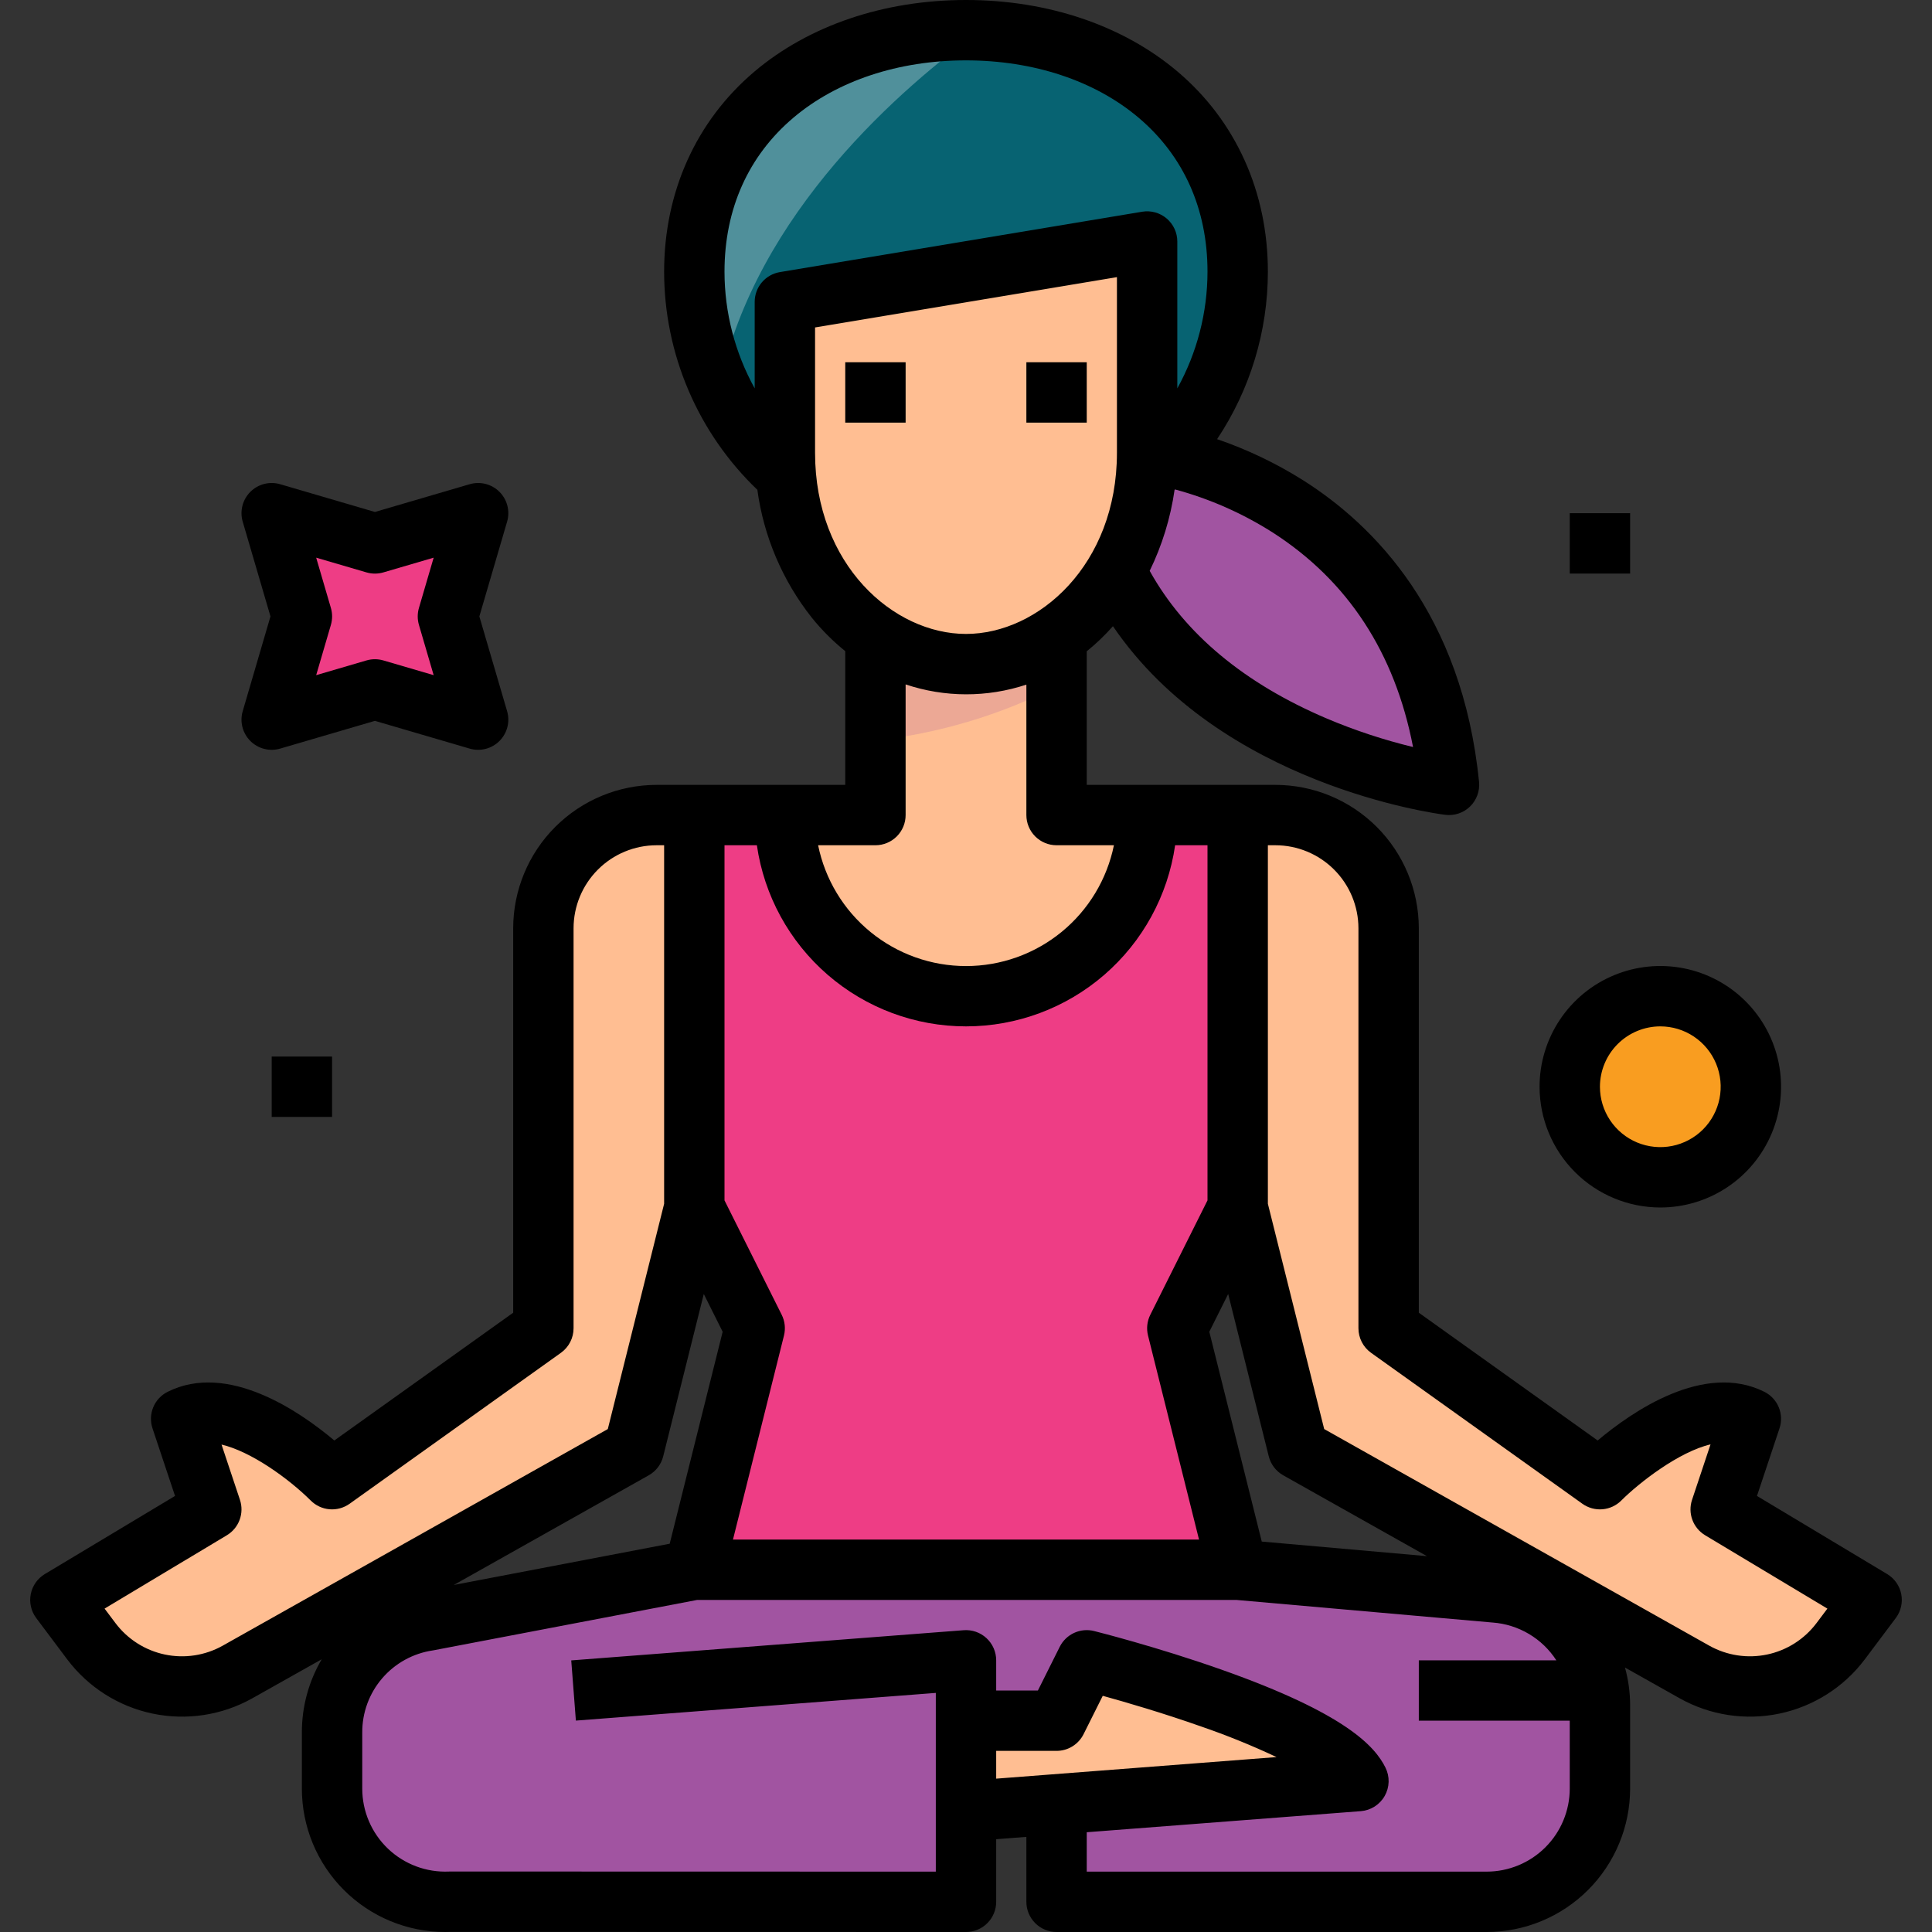 <?xml version="1.0" encoding="UTF-8"?> <svg xmlns="http://www.w3.org/2000/svg" width="512" height="512" viewBox="0 0 512 512" fill="none"><rect x="0" y="0" width="512" height="512" fill="#333333" stroke="none"/><g clip-path="url(#clip0)"><path d="M304 120C304 120 376 128 384 208C384 208 320 200 296 152" fill="#A154A1"></path><path d="M256 469.54V504L119.362 503.968C115.312 504.152 111.267 503.513 107.47 502.09C103.674 500.667 100.205 498.49 97.274 495.689C94.343 492.888 92.01 489.522 90.416 485.794C88.822 482.066 88 478.054 88 474V459.132C88 451.966 90.565 445.037 95.231 439.598C99.897 434.16 106.355 430.571 113.438 429.481L184 416H328L396.137 422.01C403.704 422.55 410.786 425.938 415.956 431.49C421.126 437.043 424 444.347 424 451.934V474C424 481.956 420.839 489.587 415.213 495.213C409.587 500.839 401.956 504 394 504H280V472.266L256 469.54Z" fill="#A154A1"></path><path d="M440 312C453.255 312 464 301.255 464 288C464 274.745 453.255 264 440 264C426.745 264 416 274.745 416 288C416 301.255 426.745 312 440 312Z" fill="#F99D20"></path><path d="M99.355 144.012L126.711 136L118.698 163.355L126.711 190.711L99.355 182.698L72 190.711L80.012 163.355L72 136L99.355 144.012Z" fill="#EE3D85"></path><path d="M256 456H280L288 440C288 440 352 456 360 472L256 480V456Z" fill="#FFBE92"></path><path d="M256 264C268.73 264 280.939 258.943 289.941 249.941C298.943 240.939 304 228.73 304 216H280V168H232V216H208C208 228.73 213.057 240.939 222.059 249.941C231.061 258.943 243.27 264 256 264Z" fill="#FFBE92"></path><path d="M328 216H304C304 228.73 298.943 240.939 289.941 249.941C280.939 258.943 268.73 264 256 264C243.27 264 231.061 258.943 222.059 249.941C213.057 240.939 208 228.73 208 216H184V320L200 352L184 416H328L312 352L328 320V216Z" fill="#EE3D85"></path><path d="M184 216H174C166.044 216 158.413 219.161 152.787 224.787C147.161 230.413 144 238.044 144 246V352L88 392C88 392 64 368 48 376L56 400L16 424L24.218 434.957C28.585 440.778 34.919 444.813 42.04 446.311C49.161 447.81 56.584 446.668 62.926 443.1L168 384L184 320V216Z" fill="#FFBE92"></path><path d="M328 216H338C345.956 216 353.587 219.161 359.213 224.787C364.839 230.413 368 238.044 368 246V352L424 392C424 392 448 368 464 376L456 400L496 424L487.782 434.957C483.416 440.779 477.082 444.815 469.961 446.314C462.84 447.812 455.417 446.672 449.074 443.104L344 384L328 320V216Z" fill="#FFBE92"></path><path opacity="0.2" d="M280 168H232V196.241C248.73 194.388 264.99 189.536 280 181.919V168Z" fill="#A154A1"></path><path d="M208 125.666C200.441 118.92 194.394 110.65 190.258 101.401C186.121 92.152 183.989 82.132 184 72C184 32.235 216.235 8 256 8C295.765 8 328 32.235 328 72C328.011 82.132 325.879 92.152 321.742 101.401C317.606 110.65 311.56 118.92 304 125.666" fill="#076372"></path><path d="M256 176C227.6 176 208 148.4 208 120V80L304 64V120C304 148.4 284.4 176 256 176Z" fill="#FFBE92"></path><path opacity="0.3" d="M259.863 8.08C258.584 8.027 257.296 8 256 8C216.235 8 184 32.235 184 72C183.988 82.448 186.259 92.773 190.655 102.252C200.218 56.3 239.615 22.687 259.863 8.08Z" fill="#FAFCFC"></path><path d="M440 320C446.329 320 452.516 318.123 457.778 314.607C463.041 311.091 467.142 306.093 469.564 300.246C471.986 294.399 472.62 287.965 471.385 281.757C470.15 275.55 467.103 269.848 462.627 265.373C458.152 260.897 452.45 257.85 446.243 256.615C440.035 255.38 433.601 256.014 427.754 258.436C421.907 260.858 416.909 264.959 413.393 270.222C409.877 275.484 408 281.671 408 288C408.01 296.484 411.384 304.618 417.383 310.617C423.382 316.616 431.516 319.99 440 320ZM440 272C443.165 272 446.258 272.938 448.889 274.696C451.52 276.455 453.571 278.953 454.782 281.877C455.993 284.801 456.31 288.018 455.693 291.121C455.075 294.225 453.551 297.076 451.314 299.314C449.076 301.551 446.225 303.075 443.121 303.693C440.018 304.31 436.801 303.993 433.877 302.782C430.953 301.571 428.455 299.52 426.696 296.889C424.938 294.258 424 291.165 424 288C424.005 283.758 425.692 279.691 428.692 276.692C431.691 273.692 435.758 272.005 440 272Z" fill="black"></path><path d="M66.344 196.367C67.359 197.382 68.628 198.105 70.019 198.461C71.41 198.817 72.871 198.791 74.249 198.388L99.356 191.034L124.461 198.388C125.839 198.791 127.3 198.817 128.691 198.461C130.082 198.106 131.352 197.382 132.367 196.367C133.382 195.352 134.105 194.083 134.461 192.692C134.816 191.301 134.791 189.84 134.387 188.462L127.033 163.356L134.387 138.249C134.791 136.871 134.816 135.41 134.461 134.019C134.105 132.628 133.382 131.359 132.367 130.344C131.352 129.328 130.082 128.605 128.691 128.25C127.3 127.894 125.839 127.919 124.461 128.323L99.356 135.677L74.249 128.323C72.871 127.919 71.41 127.894 70.019 128.25C68.628 128.605 67.358 129.328 66.343 130.344C65.328 131.359 64.605 132.628 64.249 134.019C63.894 135.41 63.919 136.871 64.323 138.249L71.677 163.356L64.323 188.462C63.919 189.84 63.894 191.301 64.249 192.691C64.605 194.082 65.328 195.352 66.344 196.367ZM87.689 161.107L83.79 147.789L97.108 151.689C98.576 152.12 100.138 152.12 101.607 151.689L114.924 147.789L111.024 161.107C110.594 162.576 110.594 164.138 111.024 165.607L114.924 178.924L101.607 175.024C100.138 174.593 98.576 174.593 97.108 175.024L83.79 178.924L87.689 165.607C88.12 164.138 88.12 162.576 87.689 161.107Z" fill="black"></path><path d="M72 280H88V296H72V280Z" fill="black"></path><path d="M416 136H432V152H416V136Z" fill="black"></path><path d="M272 96H288V112H272V96Z" fill="black"></path><path d="M224 96H240V112H224V96Z" fill="black"></path><path d="M500.116 417.14L465.616 396.44L471.587 378.528C472.196 376.701 472.125 374.716 471.388 372.937C470.651 371.158 469.297 369.704 467.575 368.843C451.614 360.863 432.501 374.08 423.401 381.743L376 347.883V246C375.988 235.925 371.981 226.266 364.857 219.143C357.733 212.019 348.074 208.011 338 208H288V172.6C290.496 170.581 292.818 168.356 294.944 165.95C323.578 208.024 380.421 215.613 383.008 215.936C384.2 216.085 385.411 215.964 386.55 215.581C387.689 215.198 388.727 214.563 389.587 213.724C390.447 212.885 391.107 211.863 391.518 210.734C391.929 209.605 392.08 208.398 391.961 207.202C387.507 162.666 364.113 139.134 345.273 127.234C338.141 122.749 330.513 119.108 322.542 116.382C331.307 103.239 335.989 87.797 336 72C336 50.868 327.505 32.039 312.081 18.982C297.62 6.741 277.7 0 256 0C234.3 0 214.38 6.741 199.919 18.982C184.495 32.039 176 50.868 176 72C176.008 82.804 178.201 93.494 182.447 103.429C186.692 113.363 192.904 122.336 200.707 129.808C202.396 142.186 207.377 153.884 215.128 163.681C217.76 166.949 220.734 169.927 224 172.563V208H174C163.925 208.011 154.266 212.019 147.142 219.143C140.018 226.266 136.011 235.925 136 246V347.883L88.6 381.743C79.5 374.081 60.384 360.863 44.426 368.843C42.703 369.704 41.349 371.158 40.612 372.937C39.875 374.716 39.805 376.701 40.414 378.528L46.385 396.44L11.885 417.14C10.924 417.716 10.095 418.488 9.452 419.404C8.809 420.321 8.365 421.363 8.149 422.462C7.934 423.561 7.952 424.693 8.202 425.785C8.451 426.877 8.928 427.904 9.6 428.8L17.818 439.758C23.36 447.117 31.382 452.217 40.397 454.114C49.412 456.012 58.809 454.578 66.848 450.078L85.266 439.718C81.801 445.6 79.982 452.305 80 459.131V474C80 484.069 83.996 493.725 91.11 500.85C98.224 507.975 107.875 511.985 117.944 512C118.472 512 119.003 511.989 119.533 511.968L256 512C258.121 512 260.156 511.157 261.657 509.657C263.157 508.157 264 506.122 264 504V487.408L272 486.793V504C272 506.122 272.843 508.157 274.343 509.657C275.843 511.157 277.878 512 280 512H394C404.074 511.989 413.733 507.981 420.857 500.857C427.981 493.734 431.988 484.075 432 474V451.934C431.998 448.547 431.539 445.176 430.635 441.912L445.152 450.078C453.19 454.578 462.588 456.012 471.602 454.114C480.617 452.217 488.639 447.117 494.182 439.758L502.4 428.8C503.072 427.904 503.548 426.877 503.798 425.785C504.048 424.693 504.066 423.561 503.851 422.462C503.635 421.363 503.192 420.321 502.548 419.405C501.905 418.488 501.076 417.716 500.116 417.14ZM374.471 197.969C366.695 196.084 359.083 193.573 351.712 190.461C329.757 181.137 313.959 167.961 304.68 151.285C307.977 144.518 310.202 137.278 311.274 129.827L311.398 129.707C320.547 132.176 329.269 136.019 337.264 141.107C357.174 153.884 369.659 172.981 374.471 197.969ZM206.685 72.109C204.817 72.42 203.12 73.384 201.896 74.829C200.672 76.274 200 78.106 200 80V102.922C194.763 93.456 192.011 82.818 192 72C192 55.415 198.313 41.3 210.257 31.194C221.832 21.4 238.077 16 256 16C273.923 16 290.168 21.4 301.743 31.194C313.687 41.3 320 55.415 320 72C319.989 82.818 317.236 93.456 312 102.922V64C312 62.838 311.747 61.69 311.258 60.636C310.77 59.582 310.057 58.647 309.171 57.896C308.284 57.145 307.245 56.596 306.125 56.288C305.005 55.979 303.831 55.918 302.685 56.109L206.685 72.109ZM216 120V86.777L296 73.444V120C296 149.648 275.237 168 256 168C236.763 168 216 149.648 216 120ZM232 224C234.121 224 236.156 223.157 237.657 221.657C239.157 220.157 240 218.122 240 216V181.377C250.38 184.856 261.608 184.875 272 181.431V216C272 218.122 272.843 220.157 274.343 221.657C275.843 223.157 277.878 224 280 224H295.2C293.359 233.037 288.452 241.16 281.309 246.994C274.167 252.829 265.227 256.016 256.005 256.016C246.782 256.016 237.843 252.829 230.7 246.994C223.558 241.16 218.651 233.037 216.81 224H232ZM192 224H200.581C202.503 237.327 209.164 249.516 219.342 258.331C229.52 267.147 242.535 272 256 272C269.466 272 282.48 267.147 292.658 258.331C302.837 249.516 309.497 237.327 311.42 224H320V318.111L304.845 348.422C303.991 350.13 303.776 352.087 304.239 353.94L317.754 408H194.246L207.761 353.94C208.224 352.087 208.009 350.13 207.155 348.422L192 318.111V224ZM59 436.132C54.345 438.734 48.905 439.563 43.687 438.465C38.468 437.366 33.824 434.415 30.614 430.157L27.714 426.296L60.116 406.86C61.677 405.924 62.872 404.483 63.503 402.776C64.135 401.068 64.165 399.197 63.59 397.47L58.708 382.823C66.457 384.643 76.392 391.735 82.344 397.656C83.683 398.995 85.454 399.816 87.341 399.972C89.228 400.128 91.11 399.61 92.651 398.509L148.651 358.509C149.687 357.769 150.531 356.792 151.113 355.66C151.696 354.528 152 353.273 152 352V246C152.006 240.167 154.326 234.575 158.451 230.451C162.575 226.327 168.167 224.007 174 224H176V319.015L161.075 378.715L59 436.132ZM171.918 390.973C172.866 390.439 173.696 389.718 174.356 388.853C175.016 387.988 175.493 386.997 175.757 385.941L186.512 342.921L191.512 352.931L177.478 409.1L120.26 420.031L171.918 390.973ZM264 464H280C281.485 464 282.942 463.586 284.205 462.805C285.469 462.024 286.49 460.907 287.155 459.578L292.24 449.408C298.335 451.091 308.186 453.962 318.34 457.544C325.133 459.881 331.795 462.585 338.296 465.644L264 471.361V464ZM394 496H288V485.562L360.614 479.976C361.922 479.875 363.185 479.455 364.292 478.751C365.398 478.048 366.315 477.083 366.962 475.941C367.608 474.8 367.964 473.517 367.998 472.206C368.031 470.895 367.742 469.595 367.156 468.422C364.389 462.888 356.87 454.176 323.663 442.456C306.504 436.4 290.609 432.406 289.941 432.239C288.174 431.797 286.31 431.97 284.655 432.731C283 433.491 281.655 434.794 280.841 436.423L275.056 448H264V440C264 438.898 263.772 437.807 263.331 436.797C262.889 435.787 262.244 434.879 261.435 434.13C260.627 433.381 259.672 432.807 258.631 432.444C257.59 432.082 256.485 431.938 255.386 432.023L151.386 440.023L152.614 455.976L248 448.639V496L119.364 495.97C119.276 495.97 119.121 495.97 118.999 495.978C116.029 496.113 113.062 495.645 110.278 494.601C107.494 493.557 104.95 491.96 102.8 489.906C100.651 487.852 98.94 485.383 97.771 482.65C96.602 479.916 96 476.973 96 474V459.131C95.975 453.869 97.847 448.775 101.274 444.781C104.7 440.788 109.45 438.163 114.655 437.387C114.755 437.373 114.845 437.356 114.94 437.338L184.757 424H327.646L395.435 429.979L395.567 429.989C398.962 430.24 402.254 431.274 405.182 433.011C408.111 434.748 410.597 437.14 412.445 440H376V456H416V474C415.993 479.833 413.673 485.425 409.549 489.549C405.424 493.673 399.832 495.993 394 496ZM334.379 408.531L320.479 352.931L325.479 342.921L336.234 385.941C336.498 386.997 336.974 387.988 337.634 388.853C338.295 389.718 339.124 390.439 340.073 390.973L378.153 412.393L334.379 408.531ZM481.379 430.156C478.169 434.413 473.526 437.363 468.309 438.462C463.092 439.56 457.654 438.733 453 436.132L350.925 378.717L336 319.015V224H338C343.832 224.007 349.424 226.327 353.549 230.451C357.673 234.575 359.993 240.167 360 246V352C360 353.273 360.304 354.528 360.886 355.661C361.469 356.793 362.314 357.77 363.35 358.51L419.35 398.51C420.891 399.611 422.772 400.129 424.66 399.973C426.547 399.817 428.318 398.996 429.657 397.657C434.383 392.931 444.939 384.722 453.309 382.776L448.409 397.471C447.833 399.198 447.864 401.069 448.495 402.777C449.127 404.484 450.322 405.925 451.883 406.861L484.278 426.3L481.379 430.156Z" fill="black"></path></g><defs><clipPath id="clip0"><rect width="512" height="512" fill="white"></rect></clipPath></defs></svg> 